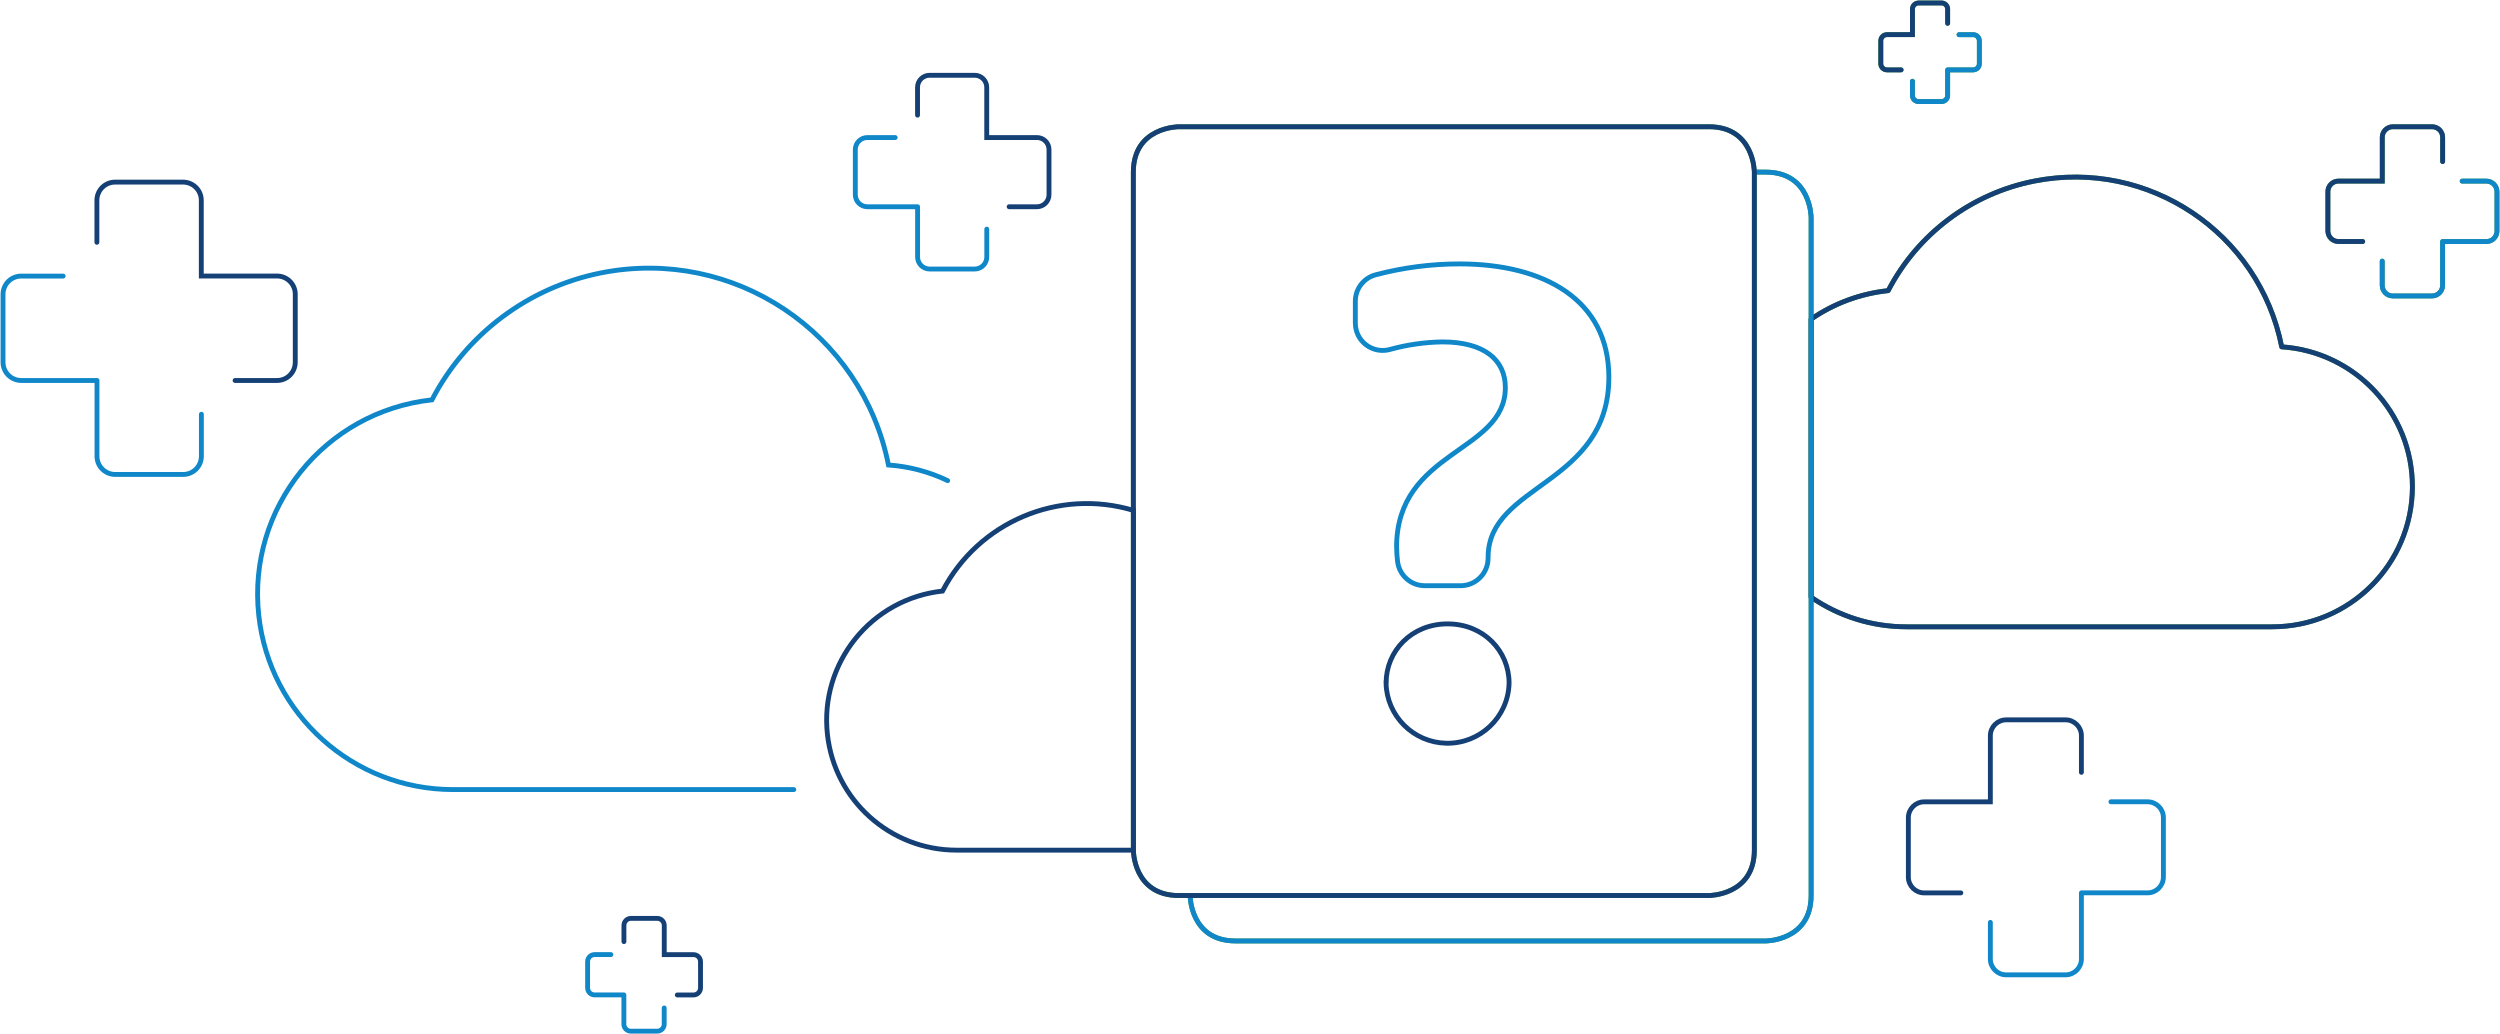 <?xml version="1.0" encoding="UTF-8"?>
<svg xmlns="http://www.w3.org/2000/svg" xmlns:xlink="http://www.w3.org/1999/xlink" id="Ebene_1" version="1.1" viewBox="0 0 513.44 212.41">
  <defs>
    <style>
      .st0, .st1, .st2, .st3, .st4, .st5, .st6, .st7, .st8, .st9, .st10, .st11 {
        fill: none;
      }

      .st0, .st1, .st9, .st11 {
        stroke: #154076;
      }

      .st0, .st2, .st4, .st5, .st7, .st8, .st9, .st10, .st11 {
        stroke-width: 1px;
      }

      .st1, .st2, .st3, .st5, .st7, .st9, .st10, .st11 {
        stroke-linecap: round;
      }

      .st2, .st3, .st4, .st5 {
        stroke: #0f87c9;
      }

      .st3, .st5, .st9, .st10 {
        stroke-linejoin: round;
      }

      .st7, .st8, .st10 {
        stroke: #4b9e34;
      }

      .st12 {
        clip-path: url(#clippath);
      }
    </style>
    <clipPath id="clippath">
      <rect class="st6" width="513.44" height="212.41"></rect>
    </clipPath>
  </defs>
  <g class="st12">
    <g id="Gruppe_4312">
      <path id="Pfad_700" class="st7" d="M485.24,49.6h-4.99c-1.19,0-2.15-.97-2.16-2.16v-8.09c0-1.19.97-2.15,2.16-2.16h9.01v-9c0-1.19.97-2.15,2.15-2.16h8.09c1.19,0,2.15.97,2.16,2.16v4.99"></path>
      <path id="Pfad_701" class="st10" d="M505.67,37.2h4.99c1.19,0,2.15.97,2.16,2.16v8.09c0,1.19-.97,2.15-2.16,2.16h-9.01v9.01c0,1.19-.97,2.15-2.15,2.16h-8.09c-1.19,0-2.15-.97-2.16-2.16v-4.99"></path>
      <path id="Pfad_702" class="st7" d="M390.44,14.35h-2.91c-.69,0-1.25-.56-1.26-1.26v-4.71c0-.69.56-1.26,1.25-1.26h5.25V1.87c0-.69.56-1.25,1.26-1.26h4.71c.69,0,1.26.56,1.26,1.26v2.91"></path>
      <path id="Pfad_703" class="st10" d="M402.34,7.12h2.91c.69,0,1.25.56,1.26,1.26v4.71c0,.69-.56,1.25-1.26,1.26h-5.25v5.25c0,.69-.56,1.25-1.26,1.26h-4.71c-.69,0-1.26-.56-1.26-1.26v-2.91"></path>
      <path id="Pfad_704" class="st8" d="M244.42,183.92s0,9.33,9.33,9.33h108.89s9.32,0,9.32-9.33V44.68s0-9.33-9.32-9.33h-2.33"></path>
      <path id="Pfad_705" class="st8" d="M242.09,26.03s-9.33,0-9.33,9.33v139.23s0,9.33,9.33,9.33h108.89s9.32,0,9.32-9.33V35.36s0-9.33-9.32-9.33h-108.89Z"></path>
      <path id="Pfad_706" class="st10" d="M468.61,71.24c-4.63-23.44-27.38-38.68-50.82-34.05-12.9,2.55-23.94,10.83-30,22.5-5.68.6-11.12,2.61-15.83,5.85v57.11c5.76,3.97,12.59,6.09,19.58,6.08h75.05c15.9.04,28.82-12.81,28.86-28.71.04-15.17-11.7-27.76-26.84-28.79h0Z"></path>
      <path id="Pfad_707" class="st1" d="M402.71,183.38h-7.53c-1.79,0-3.25-1.46-3.25-3.25v-12.2c0-1.79,1.46-3.25,3.25-3.25h13.59v-13.59c0-1.79,1.46-3.25,3.25-3.25h12.2c1.79,0,3.25,1.46,3.25,3.25v7.53"></path>
      <path id="Pfad_708" class="st3" d="M433.53,164.67h7.53c1.79,0,3.25,1.46,3.25,3.25v12.2c0,1.79-1.46,3.25-3.25,3.25h-13.59v13.59c0,1.79-1.46,3.25-3.25,3.25h-12.2c-1.79,0-3.25-1.46-3.25-3.25v-7.53"></path>
      <path id="Pfad_709" class="st3" d="M286.82,112.42c0-20.03,22.34-19.41,22.34-32.81,0-5.7-4.31-9.39-12.94-9.39-3.64.06-7.25.58-10.76,1.55-2.99.82-6.09-.93-6.91-3.93-.13-.48-.2-.98-.2-1.47v-4.5c0-2.56,1.73-4.79,4.2-5.44,5.62-1.48,11.4-2.23,17.21-2.23,17.41,0,30.66,7.4,30.66,23.26,0,22.18-24.8,21.87-24.8,36.97v.06c.07,3.13-2.4,5.73-5.53,5.8-.02,0-.05,0-.07,0h-7.4c-2.85,0-5.24-2.13-5.59-4.95-.12-.96-.19-1.93-.19-2.9Z"></path>
      <path id="Pfad_710" class="st1" d="M284.67,140.3c0-6.62,5.24-12.17,12.63-12.17s12.63,5.55,12.63,12.17c-.16,6.98-5.95,12.5-12.93,12.34-6.75-.16-12.18-5.59-12.34-12.34Z"></path>
      <path id="Pfad_711" class="st2" d="M194.63,98.71c-3.82-1.83-7.94-2.92-12.16-3.21-5.4-27.19-31.81-44.86-59-39.46-14.94,2.97-27.73,12.56-34.76,26.08-22.04,2.4-37.96,22.2-35.57,44.24,2.21,20.37,19.42,35.81,39.92,35.8h69.97"></path>
      <path id="Pfad_712" class="st1" d="M139.1,204.34h3.33c.79,0,1.44-.65,1.44-1.44v-5.4c0-.79-.65-1.44-1.44-1.44h-6.01v-6.01c0-.79-.65-1.44-1.44-1.44h-5.4c-.79,0-1.44.65-1.44,1.44v3.33"></path>
      <path id="Pfad_713" class="st3" d="M125.46,196.05h-3.34c-.79,0-1.44.65-1.44,1.44v5.4c0,.79.65,1.44,1.44,1.44h6.01v6.01c0,.79.64,1.44,1.44,1.44h5.4c.79,0,1.44-.65,1.44-1.44v-3.33"></path>
      <path id="Pfad_714" class="st1" d="M207.25,42.46h5.72c1.36,0,2.47-1.11,2.47-2.47v-9.27c0-1.36-1.11-2.47-2.47-2.47h-10.32v-10.32c0-1.36-1.11-2.47-2.47-2.47h-9.27c-1.36,0-2.47,1.11-2.47,2.47v5.72"></path>
      <path id="Pfad_715" class="st3" d="M183.85,28.25h-5.72c-1.36,0-2.47,1.11-2.47,2.47v9.27c0,1.36,1.11,2.47,2.47,2.47h10.32v10.32c0,1.36,1.11,2.47,2.47,2.47h9.27c1.36,0,2.47-1.11,2.47-2.47v-5.72"></path>
      <path id="Pfad_716" class="st1" d="M48.28,78.14h8.63c2.06,0,3.72-1.67,3.73-3.73v-13.99c0-2.06-1.67-3.72-3.73-3.73h-15.57v-15.56c0-2.06-1.67-3.72-3.73-3.73h-13.98c-2.06,0-3.72,1.67-3.73,3.73v8.63"></path>
      <path id="Pfad_717" class="st3" d="M12.97,56.7H4.35c-2.06,0-3.72,1.67-3.73,3.73v13.98c0,2.06,1.67,3.72,3.73,3.73h15.57v15.57c0,2.06,1.67,3.72,3.73,3.73h13.98c2.06,0,3.72-1.67,3.73-3.73v-8.63"></path>
      <path id="Pfad_718" class="st11" d="M232.77,104.82c-15.35-4.6-31.8,2.36-39.2,16.57-14.65,1.59-25.24,14.76-23.64,29.41,1.47,13.55,12.91,23.81,26.54,23.8h36.31s0-51.15,0-69.78Z"></path>
      <path id="Pfad_719" class="st9" d="M468.61,71.24c-4.63-23.44-27.38-38.68-50.82-34.05-12.9,2.55-23.94,10.83-30,22.5-5.68.6-11.12,2.61-15.83,5.85v57.11c5.76,3.97,12.59,6.09,19.58,6.08h75.05c15.9.04,28.82-12.81,28.86-28.71.04-15.17-11.7-27.76-26.84-28.79h0Z"></path>
      <path id="Pfad_720" class="st11" d="M485.24,49.6h-4.99c-1.19,0-2.15-.97-2.16-2.16v-8.09c0-1.19.97-2.15,2.16-2.16h9.01v-9c0-1.19.97-2.15,2.15-2.16h8.09c1.19,0,2.15.97,2.16,2.16v4.99"></path>
      <path id="Pfad_721" class="st5" d="M505.67,37.2h4.99c1.19,0,2.15.97,2.16,2.16v8.09c0,1.19-.97,2.15-2.16,2.16h-9.01v9.01c0,1.19-.97,2.15-2.15,2.16h-8.09c-1.19,0-2.15-.97-2.16-2.16v-4.99"></path>
      <path id="Pfad_722" class="st11" d="M390.44,14.35h-2.91c-.69,0-1.25-.56-1.26-1.26v-4.71c0-.69.56-1.26,1.25-1.26h5.25V1.87c0-.69.56-1.25,1.26-1.26h4.71c.69,0,1.26.56,1.26,1.26v2.91"></path>
      <path id="Pfad_723" class="st5" d="M402.34,7.12h2.91c.69,0,1.25.56,1.26,1.26v4.71c0,.69-.56,1.25-1.26,1.26h-5.25v5.25c0,.69-.56,1.25-1.26,1.26h-4.71c-.69,0-1.26-.56-1.26-1.26v-2.91"></path>
      <path id="Pfad_724" class="st4" d="M244.42,183.92s0,9.33,9.33,9.33h108.89s9.32,0,9.32-9.33V44.68s0-9.33-9.32-9.33h-2.33"></path>
      <path id="Pfad_725" class="st0" d="M242.09,26.03s-9.33,0-9.33,9.33v139.23s0,9.33,9.33,9.33h108.89s9.32,0,9.32-9.33V35.36s0-9.33-9.32-9.33h-108.89Z"></path>
    </g>
  </g>
</svg>
